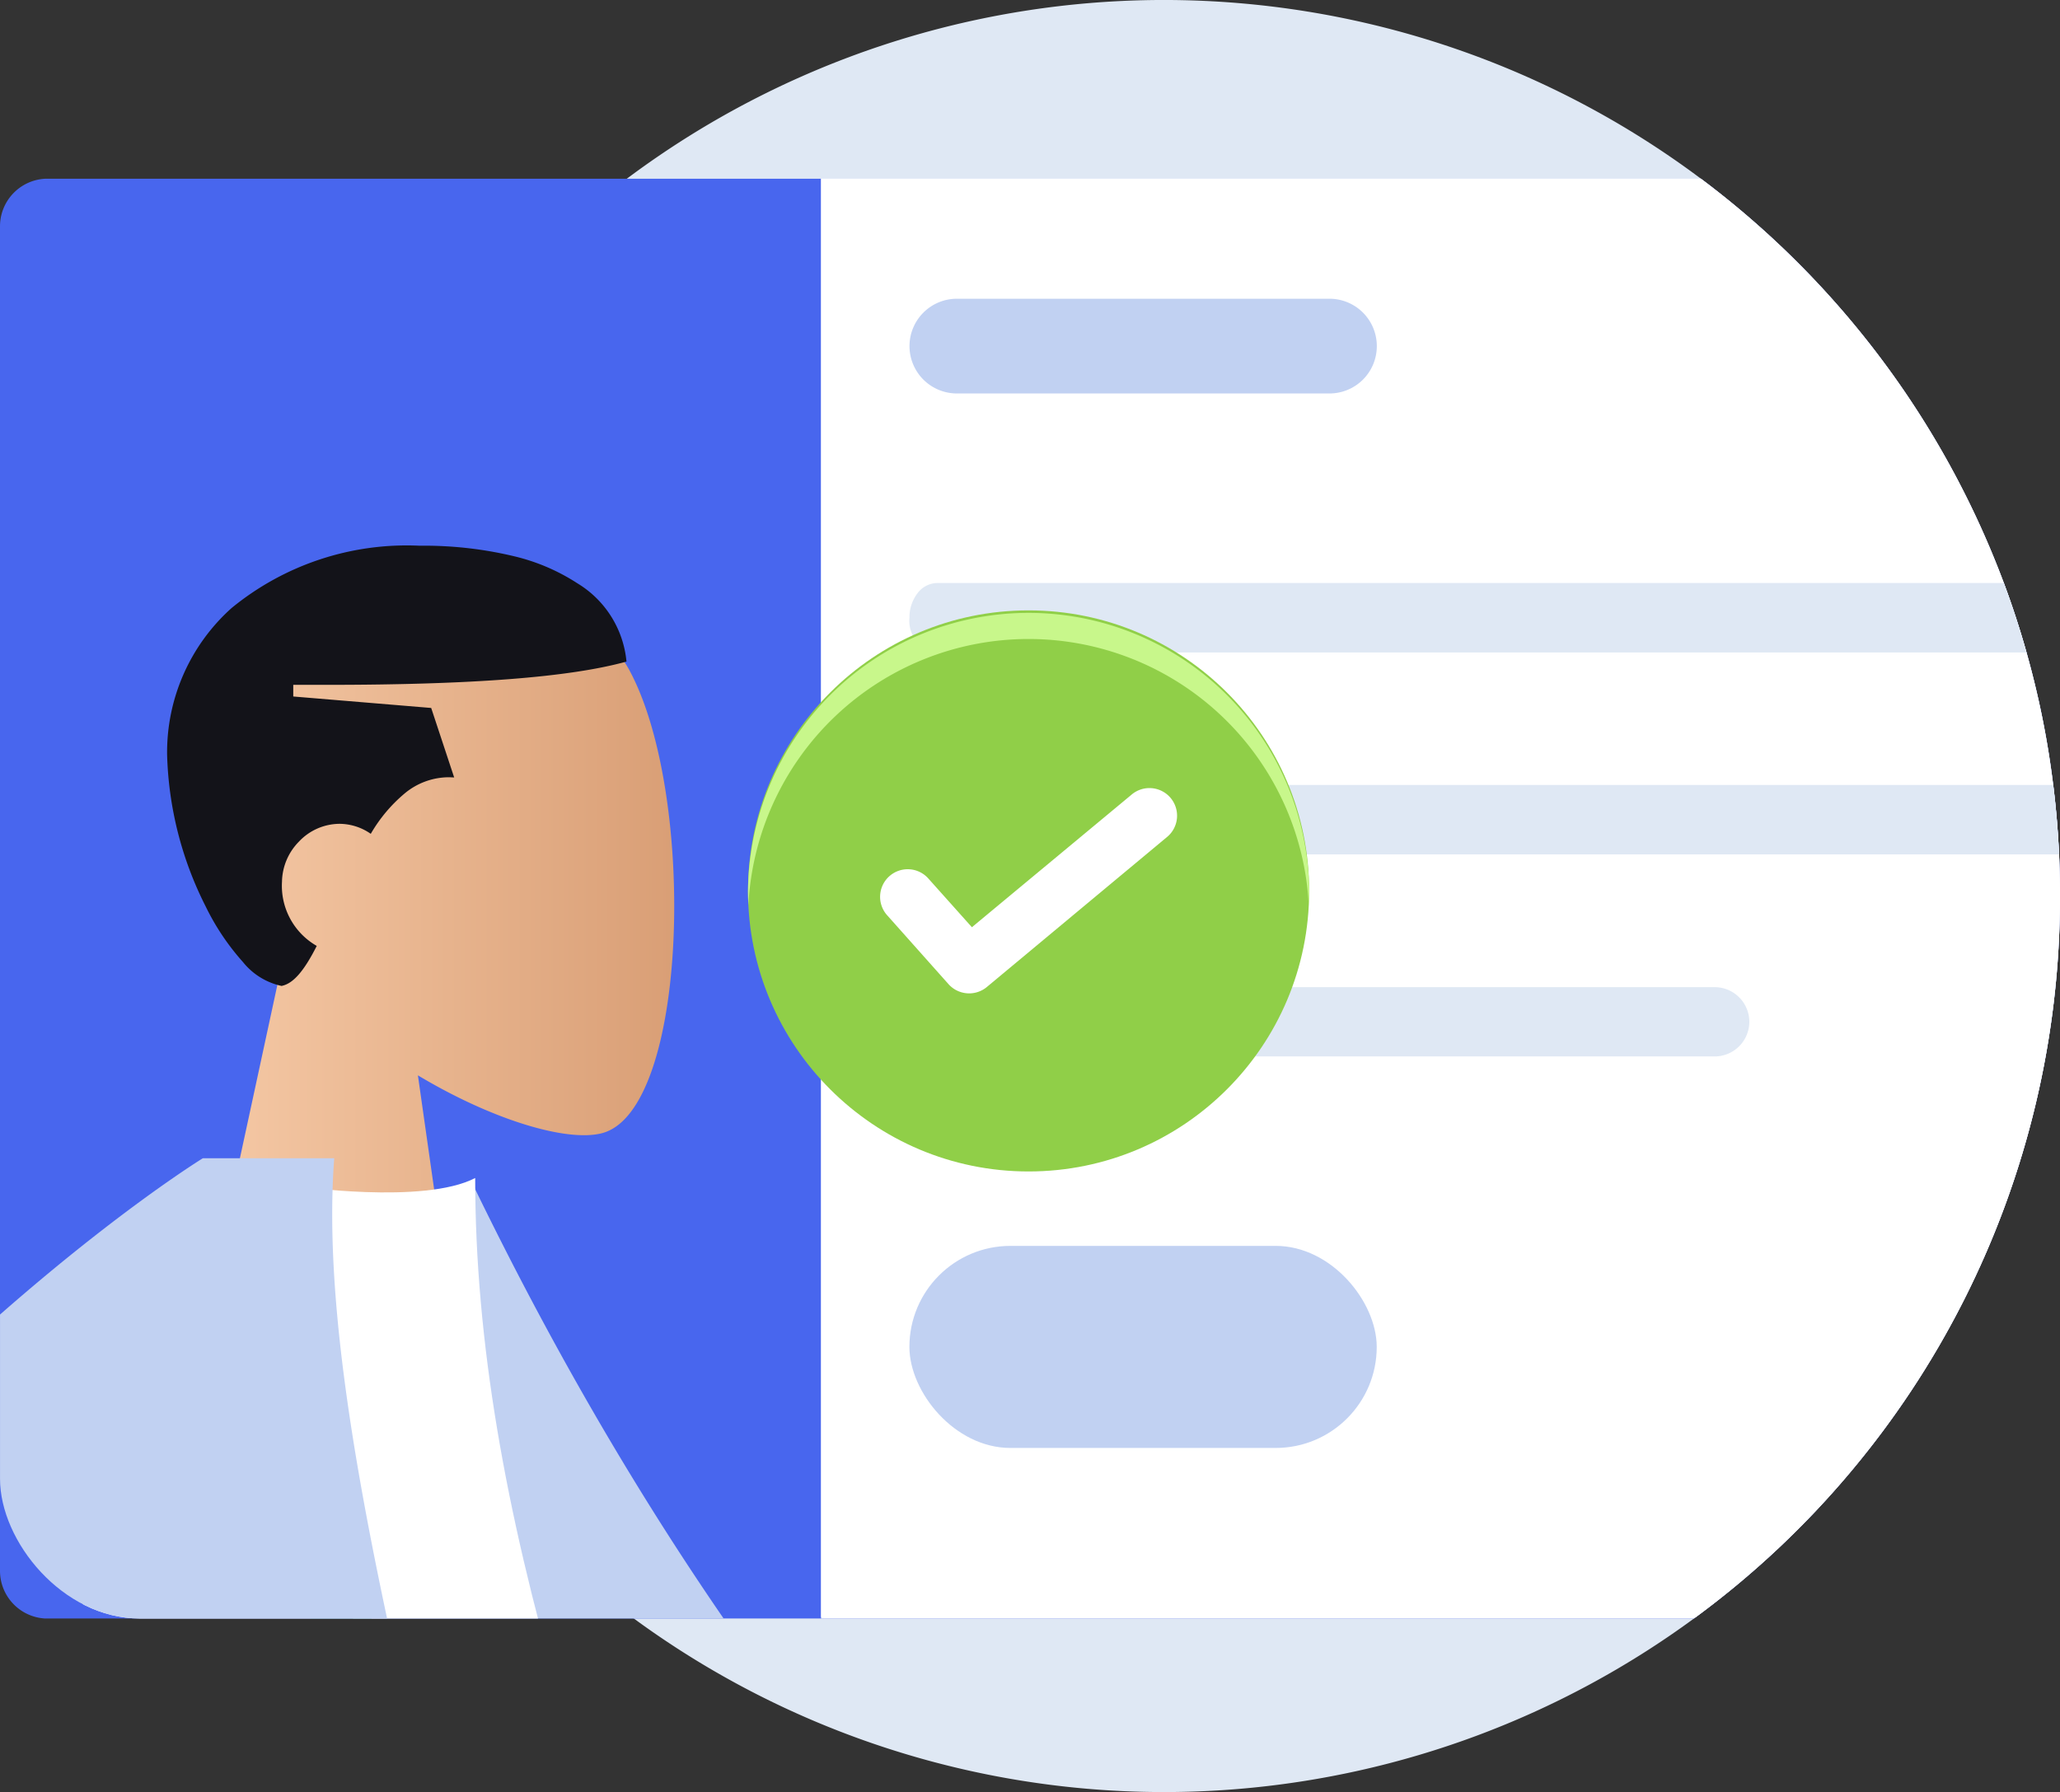 <svg xmlns="http://www.w3.org/2000/svg" xmlns:xlink="http://www.w3.org/1999/xlink" width="88.502" height="77" viewBox="0 0 88.502 77"><rect x="0" y="0" width="88.502" height="77" fill="#333333" stroke="none"/><defs><clipPath id="a"><rect width="86.82" height="61.86" rx="6" fill="none"/></clipPath><linearGradient id="b" y1="0.5" x2="1" y2="0.5" gradientUnits="objectBoundingBox"><stop offset="0" stop-color="#f7cba8"/><stop offset="1" stop-color="#d89d74"/></linearGradient></defs><g transform="translate(-836 -755.117)"><path d="M320.813,249.984a38.433,38.433,0,0,1-15.646,30.982l-.078.059a38.5,38.5,0,1,1,.285-61.872l.015.011A38.582,38.582,0,0,1,318.4,236.528q.547,1.467.975,2.985a37.777,37.777,0,0,1,1.148,5.7q.183,1.476.253,2.984Q320.814,249.084,320.813,249.984Z" transform="translate(603.689 543.633)" fill="#dfe8f4"/><path d="M245.1,300.52a38.441,38.441,0,0,1-15.724,31.042H158.535A2.051,2.051,0,0,1,156.6,329.5V271.758a2.048,2.048,0,0,1,1.935-2.058h71.142a38.582,38.582,0,0,1,13.008,17.364q.547,1.467.975,2.985a37.776,37.776,0,0,1,1.148,5.7q.183,1.476.253,2.984Q245.1,299.62,245.1,300.52Z" transform="translate(679.4 493.097)" fill="#4866ee"/><path d="M245.1,298.731q.042.889.041,1.789a38.441,38.441,0,0,1-15.724,31.042H158.455a2,2,0,0,1-1.815-2.061V271.758a1.993,1.993,0,0,1,1.815-2.058h71.257a38.582,38.582,0,0,1,13.008,17.364q.547,1.467.975,2.985a37.774,37.774,0,0,1,1.148,5.7Q245.027,297.223,245.1,298.731Z" transform="translate(679.365 493.097)" fill="none"/><path d="M477.185,298.74q.042.889.041,1.789A38.441,38.441,0,0,1,461.5,331.57H424V269.71h37.8a38.582,38.582,0,0,1,13.008,17.364q.547,1.467.975,2.985a37.777,37.777,0,0,1,1.148,5.7Q477.116,297.232,477.185,298.74Z" transform="translate(447.276 493.088)" fill="#fff"/><g transform="translate(836.001 762.798)" clip-path="url(#a)"><path d="M217.22,431.645l4.125-19.091a13.368,13.368,0,0,1-3.6-9.649c.749-10.609,15.628-8.276,18.519-2.919s2.55,18.938-1.187,19.893c-1.492.383-4.669-.553-7.9-2.488l2.029,14.248Z" transform="translate(-209.224 -378.868)" fill="url(#b)"/><path d="M215.93,408.129h0a2.911,2.911,0,0,1-1.671-1.029,10.4,10.4,0,0,1-1.6-2.385A15.311,15.311,0,0,1,211,398.173a8.32,8.32,0,0,1,2.77-6.283,11.872,11.872,0,0,1,8.078-2.678,16.607,16.607,0,0,1,4.05.45,8.641,8.641,0,0,1,2.727,1.164,4.405,4.405,0,0,1,2.111,3.364c-2.43.674-6.638,1-12.865,1h-1.451v.5l5.926.493.987,2.985c-.075,0-.153-.008-.232-.008a2.979,2.979,0,0,0-1.9.7,6.521,6.521,0,0,0-1.451,1.731,2.365,2.365,0,0,0-1.347-.43,2.413,2.413,0,0,0-1.744.77,2.513,2.513,0,0,0-.723,1.715,2.975,2.975,0,0,0,1.493,2.761c-.547,1.082-1.009,1.612-1.493,1.715" transform="translate(-203.822 -373.445)" fill="#131319"/><path d="M271.828,624.728c-2.414-4.642-1.6-20.413-1.828-26.151l5.3-2.177c7.4,15.294,17.414,29.966,32.282,42.5a16.991,16.991,0,0,1,6.628.991,2.233,2.233,0,0,1,.022,4.222q.682.5,1.376.989l-3.993,8.153c-16.8-8.376-32.594-14.692-39.791-28.527" transform="translate(-255.041 -553.302)" fill="#c1d1f2"/><path d="M128.69,650.815s23.4,2.571,36.837,0c1.111-.212,1.055-5,.546-6.3-8.014-20.349-13.286-35.247-13.286-49.381-2.207,1.152-7.723.346-7.723.346-9.881,14.566-14.423,31.278-16.374,55.339" transform="translate(-132.373 -552.2)" fill="#fff"/><path d="M232.736,639.79l-2.562,7.873,5.157,5.9-4.66,4.638,11.272,19.3L228.16,658.247l4.576-4.677-4.576-5.216Z" transform="translate(-218.721 -590.968)" fill="#69a1ac"/><path d="M-91.773,647.809a1.847,1.847,0,0,1-.687-1.782l.4-2.222a1.847,1.847,0,0,1,1.885-1.528q.237-1.079.41-2.144c.939-5.8-.5-11.514-.624-17.124-6.65,5.922-14.695,16.244-21.477,34.14l-9.373-2.758q.538-2,1.125-3.929c-1.084-.6-2.364-3.438-1.451-3.91a10.908,10.908,0,0,1,3.07-1.047c13.787-39.415,42.068-56.776,42.068-56.776h5.644c-1.661,21.976,21.288,69.95,13.324,110.925-6.239,1.393-13.605.362-21.581-.672-10.856-1.405-22.844-2.811-34.644,1.9.76-16.455,15.934-35.779,21.922-53.078" transform="translate(85.141 -546.644)" fill="#c1d1f2"/></g><path d="M477.226,300.459a38.433,38.433,0,0,1-15.646,30.982H424V269.63h37.787l.015.011A38.582,38.582,0,0,1,474.809,287q.547,1.467.975,2.985a37.778,37.778,0,0,1,1.148,5.7q.183,1.476.253,2.984Q477.227,299.559,477.226,300.459Z" transform="translate(447.276 493.158)" fill="#fff"/><path d="M454.8,308.78H470.8a2.034,2.034,0,0,1,2.041,2.036h0a2.034,2.034,0,0,1-2.034,2.034H454.8a2.036,2.036,0,0,1-2.036-2.034h0a2.036,2.036,0,0,1,2.036-2.036Z" transform="translate(422.31 459.173)" fill="#c1d1f2"/><rect width="20.077" height="8.682" rx="4.341" transform="translate(875.07 808.649)" fill="#c1d1f2"/><path d="M500.74,404.355h-46.8a1.364,1.364,0,0,1-1.187-1.493,1.7,1.7,0,0,1,.347-1.055,1.081,1.081,0,0,1,.839-.437h45.83Q500.314,402.832,500.74,404.355Z" transform="translate(422.32 378.797)" fill="#dfe8f4"/><path d="M502.141,470.124h-48.2a1.364,1.364,0,0,1-1.187-1.492,1.7,1.7,0,0,1,.347-1.055,1.076,1.076,0,0,1,.839-.437h47.953Q502.072,468.616,502.141,470.124Z" transform="translate(422.32 321.704)" fill="#dfe8f4"/><path d="M454.253,533h33.1a1.492,1.492,0,0,1,1.492,1.492h0a1.492,1.492,0,0,1-1.492,1.485h-33.1a1.492,1.492,0,0,1-1.493-1.492h0A1.492,1.492,0,0,1,454.253,533Z" transform="translate(422.31 264.532)" fill="#dfe8f4"/><g transform="translate(868.136 781.343)"><ellipse cx="12.054" cy="12.054" rx="12.054" ry="12.054" fill="#90cf48"/><path d="M642.751,643.492a12.054,12.054,0,0,1,12.059,11.442q.016-.318.016-.639a12.054,12.054,0,0,0-24.107.043c0,.2.006.395.016.591A12.054,12.054,0,0,1,642.751,643.492Z" transform="translate(-630.719 -642.262)" fill="#c8f78b"/><path d="M684.825,700.577l-.007.006h0l-7.717,6.425a1.191,1.191,0,0,1-1.649-.119l-2.625-2.948a1.186,1.186,0,1,1,1.767-1.582l1.862,2.083,6.847-5.686a1.187,1.187,0,1,1,1.521,1.822Z" transform="translate(-666.837 -690.828)" fill="#fff"/></g></g></svg>